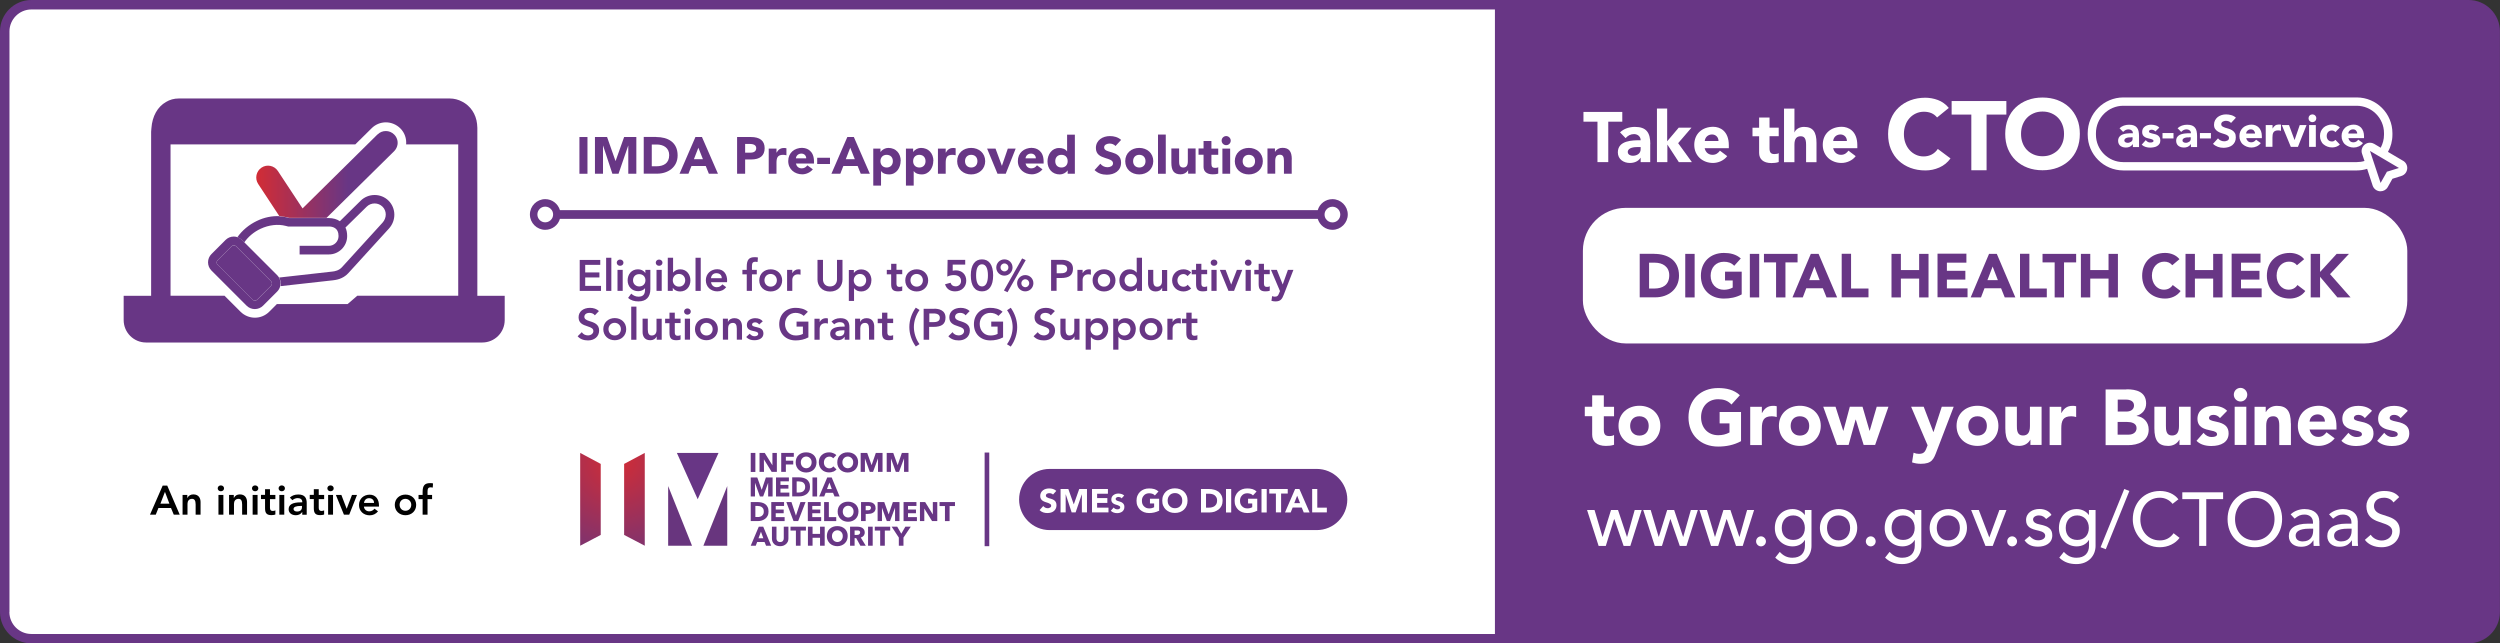 <svg xmlns="http://www.w3.org/2000/svg" xmlns:xlink="http://www.w3.org/1999/xlink" id="b" viewBox="0 0 264.01 67.95"><rect x="0" y="0" width="264.01" height="67.95" fill="#333333" stroke="none"/><defs><style>.j{fill:#683685;}.j,.k,.l,.m,.n,.o,.p,.q,.r{stroke-width:0px;}.k{fill:#000;}.l{fill:#fff;}.m{fill:url(#e);}.n{fill:url(#f);}.o{fill:url(#d);}.p{fill:url(#i);}.q{fill:url(#h);}.r{fill:url(#g);}</style><linearGradient id="d" x1="27.06" y1="18.42" x2="41.99" y2="18.42" gradientUnits="userSpaceOnUse"><stop offset="0" stop-color="#d22c35"></stop><stop offset=".65" stop-color="#683685"></stop><stop offset="1" stop-color="#683685"></stop></linearGradient><radialGradient id="e" cx="179.75" cy="-391.61" fx="179.75" fy="-391.61" r="16.27" gradientTransform="translate(-152.28 522.38) scale(1.21)" gradientUnits="userSpaceOnUse"><stop offset="0" stop-color="#d22c35"></stop><stop offset=".64" stop-color="#68357e"></stop><stop offset="1" stop-color="#68357e"></stop></radialGradient><radialGradient id="f" cx="179.75" fx="179.75" r="16.28" xlink:href="#e"></radialGradient><radialGradient id="g" cx="5207.48" cy="33818.74" fx="5207.48" fy="33818.74" r="166.78" gradientTransform="translate(-548.43 -3906.05) scale(.12)" xlink:href="#e"></radialGradient><radialGradient id="h" cx="5207.49" cy="33818.74" fx="5207.49" fy="33818.74" r="166.77" gradientTransform="translate(-548.43 -3906.05) scale(.12)" xlink:href="#e"></radialGradient><radialGradient id="i" cx="5207.49" cy="33818.74" fx="5207.49" fy="33818.74" r="166.78" gradientTransform="translate(-548.43 -3906.05) scale(.12)" gradientUnits="userSpaceOnUse"><stop offset="0" stop-color="#d22c35"></stop><stop offset=".64" stop-color="#683685"></stop><stop offset="1" stop-color="#683685"></stop></radialGradient></defs><g id="c"><rect class="l" x=".49" y=".32" width="263.01" height="67.08" rx="3.43" ry="3.43"></rect><path class="j" d="M260.7,0H3.31C1.49,0,0,1.49,0,3.31v61.32c0,1.83,1.49,3.31,3.31,3.31h257.38c1.83,0,3.31-1.49,3.31-3.31V3.31c0-1.83-1.49-3.31-3.31-3.31ZM1,64.63V3.31C1,2.04,2.04,1,3.31,1h154.56v65.95H3.31c-1.28,0-2.32-1.04-2.32-2.32Z"></path><path class="j" d="M63.39,27.44v.53h-1.59v.8h1.5v.53h-1.5v.89h1.67v.53h-2.25v-3.27h2.17Z"></path><path class="j" d="M64.56,27.22v3.5h-.55v-3.5h.55Z"></path><path class="j" d="M65.84,27.74c0,.2-.16.33-.36.33s-.35-.15-.35-.33.15-.33.35-.33.36.14.36.33ZM65.76,28.5v2.22h-.55v-2.22h.55Z"></path><path class="j" d="M68.15,28.83h0v-.33h.53v2.04c0,.8-.42,1.29-1.25,1.29-.42,0-.79-.09-1.1-.37l.33-.45c.22.2.46.32.76.32.52,0,.7-.27.7-.76v-.14h0c-.17.22-.44.32-.73.32-.65,0-1.11-.49-1.11-1.14s.42-1.17,1.09-1.17c.31,0,.6.12.77.39ZM67.5,30.25c.39,0,.66-.26.66-.65s-.27-.65-.66-.65-.65.27-.65.66c0,.37.3.64.65.64Z"></path><path class="j" d="M69.96,27.74c0,.2-.16.33-.36.33s-.35-.15-.35-.33.15-.33.35-.33.36.14.36.33ZM69.88,28.5v2.22h-.55v-2.22h.55Z"></path><path class="j" d="M71.08,27.22v1.56h.01c.19-.24.46-.34.75-.34.66,0,1.07.54,1.07,1.17,0,.66-.42,1.17-1.09,1.17-.31,0-.6-.12-.77-.39h0v.33h-.53v-3.5h.55ZM71.71,30.27c.38,0,.65-.29.65-.67,0-.39-.28-.67-.66-.67s-.65.29-.65.67.27.67.65.67Z"></path><path class="j" d="M74,27.22v3.5h-.55v-3.5h.55Z"></path><path class="j" d="M76.78,29.64v.16h-1.69c.04.32.28.53.6.53.25,0,.44-.11.6-.3l.4.3c-.24.3-.56.44-.94.44-.68,0-1.21-.47-1.21-1.17s.53-1.17,1.21-1.17,1.04.53,1.04,1.2ZM76.22,29.38c0-.35-.24-.53-.57-.53s-.53.21-.57.53h1.14Z"></path><path class="j" d="M80.04,27.2l-.04.47c-.09-.02-.16-.03-.23-.03-.25,0-.36.12-.36.44v.42h.51v.47h-.51v1.75h-.55v-1.75h-.46v-.47h.46v-.35c0-.73.25-.99.83-.99.08,0,.24,0,.35.03Z"></path><path class="j" d="M82.6,29.61c0,.69-.53,1.17-1.21,1.17s-1.21-.47-1.21-1.17.53-1.17,1.21-1.17,1.21.47,1.21,1.17ZM81.39,30.27c.39,0,.65-.3.65-.67s-.28-.67-.66-.67-.65.29-.65.67.28.67.65.67Z"></path><path class="j" d="M84.54,28.47v.54c-.11-.03-.18-.04-.27-.04-.42,0-.6.3-.6.59v1.16h-.55v-2.22h.55v.35h0c.12-.25.37-.41.66-.41.08,0,.12.01.2.03Z"></path><path class="j" d="M86.91,27.44v2.07c0,.3.17.74.74.74s.74-.43.74-.74v-2.07h.58v2.09c0,.64-.45,1.26-1.32,1.26s-1.32-.62-1.32-1.26v-2.09h.58Z"></path><path class="j" d="M92.02,29.61c0,.63-.42,1.17-1.07,1.17-.3,0-.57-.1-.75-.34h-.01v1.34h-.55v-3.27h.53v.33h0c.18-.28.47-.39.77-.39.67,0,1.09.5,1.09,1.17ZM90.82,30.27c.37,0,.65-.28.65-.67,0-.32-.22-.67-.66-.67-.37,0-.65.29-.65.67s.29.67.65.67Z"></path><path class="j" d="M94.67,27.85v.64h.61v.47h-.61v.99c0,.24.09.35.31.35.14,0,.25-.03.3-.07v.47c-.11.05-.31.07-.44.07-.52,0-.73-.2-.73-.76v-1.04h-.46v-.47h.46v-.64h.55Z"></path><path class="j" d="M98.02,29.61c0,.69-.53,1.17-1.21,1.17s-1.21-.47-1.21-1.17.53-1.17,1.21-1.17,1.21.47,1.21,1.17ZM96.81,30.27c.39,0,.65-.3.65-.67s-.28-.67-.66-.67-.65.29-.65.67.28.67.65.67Z"></path><path class="j" d="M101.93,27.44v.5h-1.32v.65c.07-.02.19-.04.34-.04.64,0,1.09.43,1.09,1.09s-.49,1.13-1.18,1.13c-.53,0-.91-.26-1.06-.75l.58-.16c.08.24.25.38.54.38.33,0,.57-.24.57-.56,0-.42-.3-.63-.77-.63-.24,0-.49.06-.68.16l.03-1.77h1.86Z"></path><path class="j" d="M104.88,29.08c0,1.11-.43,1.69-1.18,1.69s-1.18-.58-1.18-1.69.44-1.69,1.18-1.69,1.18.57,1.18,1.69ZM103.7,30.25c.42,0,.63-.44.63-1.17s-.21-1.17-.63-1.17-.62.43-.62,1.17.2,1.17.63,1.17Z"></path><path class="j" d="M106.93,28.25c0,.45-.37.86-.86.86-.47,0-.86-.37-.86-.86,0-.46.37-.86.86-.86s.86.38.86.86ZM106.07,28.66c.23,0,.42-.18.42-.42s-.19-.42-.42-.42-.41.18-.41.42.19.42.42.42ZM107.94,27.29l.38.18-1.92,3.39-.38-.18,1.92-3.39ZM109.13,29.91c0,.47-.38.86-.86.86s-.86-.38-.86-.86c0-.45.37-.86.86-.86s.86.38.86.86ZM108.27,30.33c.24,0,.42-.19.42-.42s-.18-.42-.42-.42c-.22,0-.41.18-.41.42s.19.42.42.42Z"></path><path class="j" d="M112.13,27.44c.42,0,1.18.12,1.18.94,0,.68-.4.98-1.28.98h-.45v1.35h-.58v-3.27h1.12ZM111.96,28.86c.34,0,.74-.04.74-.46,0-.31-.23-.46-.68-.46h-.43v.92h.38Z"></path><path class="j" d="M115.2,28.47v.54c-.11-.03-.18-.04-.27-.04-.42,0-.6.3-.6.59v1.16h-.55v-2.22h.55v.35h0c.12-.25.37-.41.66-.41.08,0,.12.01.2.03Z"></path><path class="j" d="M117.8,29.61c0,.69-.53,1.17-1.21,1.17s-1.21-.47-1.21-1.17.53-1.17,1.21-1.17,1.21.47,1.21,1.17ZM116.59,30.27c.39,0,.65-.3.65-.67s-.28-.67-.66-.67-.65.29-.65.67.28.67.65.67Z"></path><path class="j" d="M120.6,27.22v3.5h-.53v-.33h0c-.17.27-.46.39-.77.39-.68,0-1.09-.5-1.09-1.17,0-.63.42-1.17,1.07-1.17.3,0,.56.1.75.34h.01v-1.56h.55ZM119.41,30.27c.44,0,.65-.36.65-.67,0-.4-.3-.67-.65-.67-.39,0-.65.3-.65.67s.26.67.65.67Z"></path><path class="j" d="M121.79,28.5v1.15c0,.44.14.63.41.63.33,0,.51-.22.51-.56v-1.21h.55v2.22h-.53v-.36h0c-.13.28-.37.41-.68.41-.65,0-.81-.49-.81-.86v-1.42h.55Z"></path><path class="j" d="M125.79,28.78l-.38.38c-.11-.12-.25-.22-.42-.22-.4,0-.65.31-.65.67,0,.38.28.67.65.67.17,0,.33-.07.43-.21l.37.4c-.19.18-.51.31-.8.31-.68,0-1.21-.48-1.21-1.17,0-.65.49-1.17,1.21-1.17.3,0,.6.11.8.34Z"></path><path class="j" d="M126.87,27.85v.64h.61v.47h-.61v.99c0,.24.09.35.31.35.14,0,.25-.03.3-.07v.47c-.11.05-.31.07-.44.07-.52,0-.73-.2-.73-.76v-1.04h-.46v-.47h.46v-.64h.55Z"></path><path class="j" d="M128.56,27.74c0,.2-.16.33-.36.33s-.35-.15-.35-.33.15-.33.35-.33.36.14.36.33ZM128.48,28.5v2.22h-.55v-2.22h.55Z"></path><path class="j" d="M129.43,28.5l.59,1.55h0l.6-1.55h.57l-.87,2.22h-.59l-.91-2.22h.61Z"></path><path class="j" d="M132.17,27.74c0,.2-.16.33-.36.33s-.35-.15-.35-.33.15-.33.35-.33.36.14.36.33ZM132.09,28.5v2.22h-.55v-2.22h.55Z"></path><path class="j" d="M133.48,27.85v.64h.61v.47h-.61v.99c0,.24.09.35.31.35.14,0,.25-.03.3-.07v.47c-.11.05-.31.07-.44.07-.52,0-.73-.2-.73-.76v-1.04h-.46v-.47h.46v-.64h.55Z"></path><path class="j" d="M134.84,28.5l.62,1.54h0l.55-1.54h.58l-1.01,2.6c-.18.46-.33.73-.88.73-.14,0-.29-.02-.43-.06l.07-.5c.09.03.19.06.28.06.29,0,.35-.11.45-.35l.1-.24-.95-2.24h.61Z"></path><path class="j" d="M63.25,32.85l-.43.45c-.13-.18-.35-.26-.57-.26-.33,0-.54.17-.54.42,0,.22.19.34.51.44.52.16,1.05.33,1.05,1s-.53,1.05-1.17,1.05c-.46,0-.84-.14-1.1-.44l.44-.43c.14.22.38.34.65.34.31,0,.57-.19.57-.45,0-.25-.17-.37-.59-.5-.59-.18-.97-.38-.97-.97s.49-.99,1.21-.99c.37,0,.71.12.94.34Z"></path><path class="j" d="M66.13,34.76c0,.69-.53,1.17-1.21,1.17s-1.21-.47-1.21-1.17.53-1.17,1.21-1.17,1.21.47,1.21,1.17ZM64.92,35.43c.39,0,.65-.3.65-.67s-.28-.67-.66-.67-.65.29-.65.67.28.67.65.67Z"></path><path class="j" d="M67.21,32.38v3.5h-.55v-3.5h.55Z"></path><path class="j" d="M68.41,33.65v1.15c0,.44.14.63.41.63.33,0,.51-.22.51-.56v-1.21h.55v2.22h-.53v-.36h0c-.13.28-.37.41-.68.41-.65,0-.81-.49-.81-.86v-1.42h.55Z"></path><path class="j" d="M71.26,33.01v.64h.61v.47h-.61v.99c0,.24.09.35.31.35.14,0,.25-.03.3-.07v.47c-.11.05-.31.07-.44.07-.52,0-.73-.2-.73-.76v-1.04h-.46v-.47h.46v-.64h.55Z"></path><path class="j" d="M72.95,32.9c0,.2-.16.33-.36.33s-.35-.15-.35-.33.15-.33.35-.33.36.14.36.33ZM72.87,33.65v2.22h-.55v-2.22h.55Z"></path><path class="j" d="M75.81,34.76c0,.69-.53,1.17-1.21,1.17s-1.21-.47-1.21-1.17.53-1.17,1.21-1.17,1.21.47,1.21,1.17ZM74.61,35.43c.39,0,.65-.3.65-.67s-.28-.67-.66-.67-.65.29-.65.67.28.67.65.67Z"></path><path class="j" d="M78.36,34.45v1.42h-.55v-1.15c0-.44-.14-.62-.41-.62-.36,0-.51.26-.51.55v1.22h-.55v-2.22h.53v.36h0c.13-.29.39-.41.68-.41.66,0,.81.51.81.86Z"></path><path class="j" d="M80.54,33.94l-.37.33c-.11-.15-.25-.23-.43-.23s-.32.09-.32.24c0,.18.25.21.53.28.34.08.67.2.67.66s-.41.71-.96.71c-.34,0-.63-.09-.86-.34l.37-.35c.19.21.34.27.53.27.2,0,.37-.1.37-.25,0-.21-.27-.25-.55-.31-.3-.07-.65-.18-.65-.63,0-.54.51-.72.89-.72.35,0,.63.12.8.34Z"></path><path class="j" d="M85.31,32.93l-.43.43c-.22-.21-.55-.32-.86-.32-.67,0-1.12.52-1.12,1.17s.43,1.22,1.13,1.22c.25,0,.53-.04.76-.17v-.77h-.67v-.53h1.25v1.67c-.43.23-.89.32-1.35.32-1.02,0-1.73-.69-1.73-1.71s.7-1.73,1.73-1.73c.45,0,.94.1,1.29.41Z"></path><path class="j" d="M87.43,33.63v.54c-.11-.03-.18-.04-.27-.04-.42,0-.6.3-.6.59v1.16h-.55v-2.22h.55v.35h0c.12-.25.37-.41.66-.41.08,0,.12.01.2.03Z"></path><path class="j" d="M89.7,34.55v1.33h-.5v-.31h-.01c-.16.25-.42.36-.71.36-.46,0-.81-.26-.81-.67,0-.51.41-.77,1.36-.77h.17v-.06c0-.26-.2-.41-.51-.41-.23,0-.44.09-.59.23l-.29-.29c.2-.2.51-.36.94-.36.76,0,.95.43.95.95ZM88.61,35.51c.38,0,.56-.21.56-.49v-.14h-.16c-.49,0-.79.11-.79.34,0,.19.19.29.39.29Z"></path><path class="j" d="M92.32,34.45v1.42h-.55v-1.15c0-.44-.14-.62-.41-.62-.36,0-.51.26-.51.55v1.22h-.55v-2.22h.53v.36h0c.13-.29.39-.41.68-.41.66,0,.81.51.81.86Z"></path><path class="j" d="M93.71,33.01v.64h.61v.47h-.61v.99c0,.24.09.35.31.35.14,0,.25-.03.3-.07v.47c-.11.05-.31.07-.44.07-.52,0-.73-.2-.73-.76v-1.04h-.46v-.47h.46v-.64h.55Z"></path><path class="j" d="M97.1,32.75c-.38.54-.59,1.17-.59,1.79s.21,1.28.59,1.8l-.39.25c-.45-.62-.68-1.34-.68-2.05s.23-1.43.68-2.05l.39.24v.02Z"></path><path class="j" d="M98.67,32.6c.42,0,1.18.12,1.18.94,0,.68-.4.98-1.28.98h-.45v1.36h-.58v-3.27h1.12ZM98.51,34.02c.34,0,.74-.04.74-.46,0-.31-.23-.46-.68-.46h-.43v.92h.38Z"></path><path class="j" d="M102.4,32.85l-.43.45c-.13-.18-.35-.26-.57-.26-.33,0-.54.17-.54.42,0,.22.19.34.51.44.52.16,1.05.33,1.05,1s-.53,1.05-1.17,1.05c-.46,0-.84-.14-1.1-.44l.44-.43c.14.22.38.34.65.34.31,0,.57-.19.57-.45,0-.25-.17-.37-.59-.5-.59-.18-.97-.38-.97-.97s.49-.99,1.21-.99c.37,0,.71.12.94.34Z"></path><path class="j" d="M105.87,32.93l-.43.43c-.22-.21-.55-.32-.86-.32-.67,0-1.12.52-1.12,1.17s.43,1.22,1.13,1.22c.25,0,.53-.04.76-.17v-.77h-.67v-.53h1.25v1.67c-.43.23-.89.32-1.35.32-1.02,0-1.73-.69-1.73-1.71s.7-1.73,1.73-1.73c.45,0,.94.1,1.29.41Z"></path><path class="j" d="M106.35,36.34c.41-.57.59-1.22.59-1.79,0-.61-.2-1.24-.59-1.79l.39-.26c.44.62.68,1.34.68,2.05s-.23,1.43-.68,2.05l-.39-.24v-.02Z"></path><path class="j" d="M111.4,32.85l-.43.45c-.13-.18-.35-.26-.57-.26-.33,0-.54.17-.54.42,0,.22.19.34.51.44.52.16,1.05.33,1.05,1s-.53,1.05-1.17,1.05c-.46,0-.84-.14-1.1-.44l.44-.43c.14.22.38.34.65.34.31,0,.57-.19.57-.45,0-.25-.17-.37-.59-.5-.59-.18-.97-.38-.97-.97s.49-.99,1.21-.99c.37,0,.71.12.94.34Z"></path><path class="j" d="M112.53,33.65v1.15c0,.44.14.63.41.63.33,0,.51-.22.51-.56v-1.21h.55v2.22h-.53v-.36h0c-.13.28-.37.41-.68.41-.65,0-.81-.49-.81-.86v-1.42h.55Z"></path><path class="j" d="M117.03,34.76c0,.63-.42,1.17-1.07,1.17-.3,0-.57-.1-.75-.34h-.01v1.34h-.55v-3.27h.53v.33h0c.18-.28.47-.39.77-.39.67,0,1.09.5,1.09,1.17ZM115.82,35.43c.37,0,.65-.28.65-.67,0-.32-.22-.67-.66-.67-.37,0-.65.29-.65.67,0,.4.29.67.65.67Z"></path><path class="j" d="M119.94,34.76c0,.63-.42,1.17-1.07,1.17-.3,0-.57-.1-.75-.34h-.01v1.34h-.55v-3.27h.53v.33h0c.18-.28.47-.39.77-.39.67,0,1.09.5,1.09,1.17ZM118.73,35.43c.37,0,.65-.28.65-.67,0-.32-.22-.67-.66-.67-.37,0-.65.29-.65.67,0,.4.29.67.65.67Z"></path><path class="j" d="M122.76,34.76c0,.69-.53,1.17-1.21,1.17s-1.21-.47-1.21-1.17.53-1.17,1.21-1.17,1.21.47,1.21,1.17ZM121.56,35.43c.39,0,.65-.3.65-.67s-.28-.67-.66-.67-.65.29-.65.67.28.67.65.67Z"></path><path class="j" d="M124.7,33.63v.54c-.11-.03-.18-.04-.27-.04-.42,0-.6.3-.6.59v1.16h-.55v-2.22h.55v.35h0c.12-.25.37-.41.66-.41.08,0,.12.01.2.03Z"></path><path class="j" d="M125.84,33.01v.64h.61v.47h-.61v.99c0,.24.09.35.31.35.14,0,.25-.03.3-.07v.47c-.11.05-.31.07-.44.07-.52,0-.73-.2-.73-.76v-1.04h-.46v-.47h.46v-.64h.55Z"></path><path class="j" d="M62.04,14.47v3.88h-.85v-3.88h.85Z"></path><path class="j" d="M64.11,14.47l.89,2.53h.01l.9-2.53h1.29v3.88h-.85v-2.97h-.01l-1.02,2.97h-.65l-.98-2.97h-.01v2.97h-.85v-3.88h1.29Z"></path><path class="j" d="M69.3,14.47c1.23,0,2.26.55,2.26,1.94,0,1.23-1,1.93-2.16,1.93h-1.42v-3.88h1.31ZM69.31,17.56c.76,0,1.36-.31,1.36-1.18,0-.77-.61-1.12-1.31-1.12h-.53v2.3h.47Z"></path><path class="j" d="M74.13,14.47l1.69,3.88h-.96l-.33-.82h-1.51l-.32.82h-.94l1.68-3.88h.71ZM73.28,16.81h.95l-.48-1.21-.47,1.21Z"></path><path class="j" d="M79.3,14.47c.93,0,1.45.38,1.45,1.18s-.51,1.19-1.41,1.19h-.65v1.51h-.85v-3.88h1.47ZM79.27,16.12c.34,0,.59-.15.59-.47,0-.3-.23-.45-.71-.45h-.46v.92h.59Z"></path><path class="j" d="M83.05,15.65v.75c-.12-.03-.22-.05-.35-.05-.59,0-.7.31-.7.86v1.14h-.82v-2.66h.82v.43h.01c.18-.32.41-.49.77-.49.09,0,.19,0,.27.03Z"></path><path class="j" d="M84.73,15.62c.51,0,1.23.32,1.23,1.42v.23h-1.91c.07.3.28.51.62.51.28,0,.45-.14.59-.32l.58.42c-.26.33-.71.53-1.12.53-.79,0-1.48-.53-1.48-1.4s.65-1.4,1.5-1.4ZM85.14,16.72c0-.3-.22-.5-.51-.5-.31,0-.55.2-.58.5h1.08Z"></path><path class="j" d="M87.65,16.66v.66h-1.35v-.66h1.35Z"></path><path class="j" d="M90.17,14.47l1.69,3.88h-.96l-.33-.82h-1.51l-.32.82h-.94l1.68-3.88h.71ZM89.32,16.81h.95l-.48-1.21-.47,1.21Z"></path><path class="j" d="M95.11,17c0,.68-.42,1.42-1.22,1.42-.29,0-.64-.07-.84-.35h-.01v1.53h-.82v-3.91h.76v.35h.01c.18-.25.5-.42.82-.42.8,0,1.31.58,1.31,1.37ZM93.63,17.69c.4,0,.66-.26.66-.67s-.26-.67-.66-.67-.65.28-.65.67.25.67.66.67Z"></path><path class="j" d="M98.56,17c0,.68-.42,1.42-1.22,1.42-.29,0-.64-.07-.84-.35h-.01v1.53h-.82v-3.91h.76v.35h.01c.18-.25.5-.42.82-.42.8,0,1.31.58,1.31,1.37ZM97.08,17.69c.4,0,.66-.26.66-.67s-.26-.67-.66-.67-.65.28-.65.67.25.67.66.67Z"></path><path class="j" d="M100.92,15.65v.75c-.12-.03-.22-.05-.35-.05-.59,0-.7.31-.7.86v1.14h-.82v-2.66h.82v.43h.01c.18-.32.41-.49.77-.49.09,0,.19,0,.27.03Z"></path><path class="j" d="M104.04,17.02c0,.84-.66,1.4-1.48,1.4s-1.48-.54-1.48-1.4.66-1.4,1.48-1.4,1.48.55,1.48,1.4ZM102.56,17.69c.4,0,.66-.26.66-.67s-.26-.67-.66-.67-.65.28-.65.67.25.67.66.67Z"></path><path class="j" d="M105.13,15.69l.67,1.81h.01l.62-1.81h.83l-1.05,2.66h-.87l-1.1-2.66h.89Z"></path><path class="j" d="M108.98,15.62c.51,0,1.23.32,1.23,1.42v.23h-1.91c.07.3.28.51.62.51.28,0,.45-.14.59-.32l.58.42c-.26.33-.71.53-1.12.53-.79,0-1.48-.53-1.48-1.4s.65-1.4,1.5-1.4ZM109.39,16.72c0-.3-.22-.5-.51-.5-.31,0-.55.2-.58.5h1.08Z"></path><path class="j" d="M113.51,14.21v4.14h-.76v-.35h-.01c-.18.26-.51.42-.82.42-.8,0-1.3-.58-1.3-1.37,0-.71.44-1.42,1.22-1.42.32,0,.65.08.84.35h.01v-1.76h.82ZM112.09,17.69c.4,0,.66-.26.66-.67,0-.43-.27-.67-.66-.67s-.65.26-.65.67.25.67.66.67Z"></path><path class="j" d="M118.39,14.78l-.59.64c-.14-.18-.41-.26-.62-.26-.24,0-.58.11-.58.4,0,.34.41.41.84.54.47.14.95.37.95,1.07,0,.88-.71,1.28-1.5,1.28-.5,0-.94-.14-1.3-.49l.61-.67c.18.23.45.37.75.37.24,0,.59-.1.59-.41,0-.34-.41-.43-.84-.57-.48-.15-.97-.37-.97-1.05,0-.83.72-1.26,1.48-1.26.43,0,.85.11,1.19.41Z"></path><path class="j" d="M121.79,17.02c0,.84-.66,1.4-1.48,1.4s-1.48-.54-1.48-1.4.66-1.4,1.48-1.4,1.48.55,1.48,1.4ZM120.31,17.69c.4,0,.66-.26.66-.67s-.26-.67-.66-.67-.65.28-.65.67.25.67.66.67Z"></path><path class="j" d="M123.11,14.21v4.14h-.82v-4.14h.82Z"></path><path class="j" d="M124.52,15.69v1.32c0,.27,0,.68.43.68.34,0,.49-.21.49-.66v-1.35h.82v2.66h-.79v-.36h-.01c-.15.27-.44.43-.78.43-.7,0-.98-.38-.98-1.23v-1.5h.82Z"></path><path class="j" d="M127.93,14.9v.79h.72v.66h-.72v.94c0,.33.12.44.39.44.16,0,.29-.03.33-.08v.68c-.19.07-.39.08-.58.08-.64,0-.97-.31-.97-.78v-1.29h-.53v-.66h.53v-.79h.82Z"></path><path class="j" d="M129.97,14.85c0,.26-.21.48-.48.48s-.48-.22-.48-.48c0-.27.22-.48.48-.48s.48.22.48.48ZM129.91,15.69v2.66h-.82v-2.66h.82Z"></path><path class="j" d="M133.36,17.02c0,.84-.66,1.4-1.48,1.4s-1.48-.54-1.48-1.4.66-1.4,1.48-1.4,1.48.55,1.48,1.4ZM131.88,17.69c.4,0,.66-.26.66-.67s-.26-.67-.66-.67-.65.28-.65.67.25.67.66.67Z"></path><path class="j" d="M136.41,16.84v1.51h-.82v-1.37c0-.47-.14-.64-.43-.64-.33,0-.49.2-.49.65v1.35h-.82v-2.66h.79v.36h.01c.15-.27.44-.43.78-.43.67,0,.99.35.99,1.22Z"></path><path class="j" d="M140.71,21.03c-.73,0-1.36.49-1.55,1.16H59.13c-.2-.67-.82-1.16-1.55-1.16-.89,0-1.62.73-1.62,1.62s.73,1.62,1.62,1.62c.73,0,1.36-.49,1.55-1.16h80.03c.2.67.82,1.16,1.55,1.16.89,0,1.62-.73,1.62-1.62s-.73-1.62-1.62-1.62ZM140.71,23.49c-.29,0-.54-.15-.69-.37-.09-.13-.14-.29-.14-.46s.05-.33.14-.46c.15-.22.4-.37.69-.37.46,0,.83.37.83.83s-.37.83-.83.83ZM58.41,22.65c0,.17-.05.33-.14.46-.15.22-.4.37-.69.37-.46,0-.83-.37-.83-.83s.37-.83.83-.83c.29,0,.54.15.69.37.09.13.14.29.14.46Z"></path><path class="j" d="M50.41,31.23V13.5c0-.14-.01-.28-.03-.42-.11-1.03-.7-1.91-1.58-2.35-.39-.21-.84-.33-1.31-.33h-28.61c-.5,0-.96.13-1.35.37-.88.5-1.45,1.49-1.54,2.77-.01.12-.02.24-.03.37,0,.03,0,.06,0,.08,0,.02,0,.04,0,.07v17.18h-2.9v2.56c0,1.31,1.06,2.37,2.37,2.37h35.5c1.31,0,2.37-1.06,2.37-2.37v-2.56h-2.9ZM48.38,31.23h-10.65l-1.02.88h-7.47l-.82.82c-.4.4-.94.62-1.5.62s-1.1-.22-1.51-.62l-1.7-1.7h-5.7v-15.98h19.51l1.73-1.71c.4-.4.94-.62,1.5-.62s1.12.23,1.53.64c.46.46.66,1.08.61,1.69h5.5v15.98Z"></path><path class="l" d="M39.87,14.19l-7.92,7.82-2.61-3.96c-.38-.57-1.15-.73-1.72-.35-.57.38-.73,1.15-.36,1.72l2.25,3.42c.36.02.7.07,1.04.17h3.93l7.14-7.04c.2-.2.32-.45.36-.7.06-.37-.06-.77-.35-1.06-.48-.49-1.27-.5-1.76-.01Z"></path><path class="o" d="M39.87,14.19l-7.92,7.82-2.61-3.96c-.38-.57-1.15-.73-1.72-.35-.57.38-.73,1.15-.36,1.72l2.25,3.42c.36.02.7.07,1.04.17h3.93l7.14-7.04c.2-.2.32-.45.36-.7.06-.37-.06-.77-.35-1.06-.48-.49-1.27-.5-1.76-.01Z"></path><path class="l" d="M29.45,29.29s.1-.01.15-.02l5.46-.61c.32-.03.72-.12,1.02-.45l4.3-4.72c.45-.49.45-1.23,0-1.68-.46-.46-1.21-.46-1.68,0l-2.24,2.2c.12.26.18.55.18.88,0,0,0,.01,0,.03,0,1.06-.87,1.93-1.93,1.93h-3.09v-.91h3.09c.56,0,1.02-.46,1.02-1.02h0s0-.01,0-.03c0-.87-.64-.99-1.02-.99h-4.31l-.07-.02c-.05-.02-.1-.03-.16-.04-.83-.22-1.79-.11-2.67.3-.71.33-1.31.84-1.73,1.44l3.48,3.48c.07.07.13.14.18.23Z"></path><path class="j" d="M29.51,22.83c-.79-.04-1.62.13-2.38.5-.84.4-1.56,1-2.07,1.73.15.04.28.12.4.22.03.03.07.06.1.09l.23.23c.42-.6,1.02-1.11,1.73-1.44.88-.41,1.84-.52,2.67-.3.05.01.1.03.16.04l.07.02h4.31c.38,0,1.02.13,1.02.99,0,.01,0,.03,0,.03h0c0,.56-.46,1.02-1.02,1.02h-3.09v.91h3.09c1.06,0,1.93-.87,1.93-1.93,0-.01,0-.03,0-.03,0-.33-.06-.63-.18-.88l2.24-2.2c.46-.46,1.22-.46,1.68,0,.45.45.45,1.18,0,1.68l-4.3,4.72c-.31.33-.71.42-1.02.45,0,0-5.56.62-5.61.63.08.13.14.28.16.44.01.07.02.14.02.21,0,.09,0,.17-.03.25.03,0,.05,0,.08,0l5.47-.61c.25-.03,1.02-.11,1.6-.74l4.3-4.72c.78-.85.76-2.14-.03-2.94-.81-.81-2.14-.81-2.96,0l-2.19,2.16c-.31-.21-.71-.33-1.16-.33h-4.17c-.33-.1-.68-.16-1.04-.17Z"></path><path class="j" d="M27.14,31.66l1.49-1.49c.06-.06.09-.14.09-.23s-.03-.17-.09-.23l-3.71-3.71c-.06-.06-.14-.09-.23-.09s-.17.03-.23.09l-1.49,1.49c-.06.06-.09.14-.09.23s.03.17.09.23l3.71,3.71c.12.12.33.12.45,0Z"></path><path class="j" d="M29.61,29.73c-.03-.16-.08-.31-.16-.44-.05-.08-.11-.16-.18-.23l-3.71-3.71s-.06-.06-.1-.09c-.12-.1-.26-.17-.4-.22-.12-.04-.24-.06-.37-.06-.33,0-.64.13-.87.36l-1.49,1.49c-.23.23-.36.54-.36.87s.13.64.36.87l3.71,3.71c.23.23.54.36.87.36s.64-.13.87-.36l1.49-1.49c.17-.17.29-.39.33-.62.02-.08.03-.17.03-.25,0-.07,0-.14-.02-.21ZM22.97,27.95c-.06-.06-.09-.14-.09-.23s.03-.17.09-.23l1.49-1.49c.06-.06.14-.09.23-.09s.17.03.23.09l3.71,3.71c.06.06.09.14.09.23s-.03.17-.09.23l-1.49,1.49c-.12.12-.33.12-.45,0l-3.71-3.71Z"></path><rect class="l" x="167.16" y="21.95" width="87.06" height="14.32" rx="4.53" ry="4.53"></rect><path class="l" d="M171.32,11.82v1.03h-1.48v4.27h-1.14v-4.27h-1.48v-1.03h4.1Z"></path><path class="l" d="M174.27,15.22v1.9h-1.01v-.46h-.01c-.24.39-.69.55-1.13.55-.66,0-1.27-.39-1.27-1.12,0-1.27,1.54-1.28,2.41-1.28,0-.41-.34-.65-.7-.65s-.66.16-.89.43l-.59-.61c.41-.4,1.01-.58,1.57-.58,1.23,0,1.63.62,1.63,1.83ZM172.43,16.45c.42,0,.83-.22.83-.69v-.23h-.33c-.33,0-1.03.05-1.03.52,0,.28.29.4.53.4Z"></path><path class="l" d="M176.06,11.46v3.46l1.22-1.44h1.35l-1.41,1.64,1.45,2h-1.38l-1.2-1.84h-.01v1.84h-1.1v-5.66h1.1Z"></path><path class="l" d="M180.93,13.39c.69,0,1.64.43,1.64,1.95v.31h-2.55c.09.41.38.7.83.7.37,0,.6-.19.78-.44l.77.58c-.34.46-.95.72-1.5.72-1.06,0-1.98-.72-1.98-1.91s.86-1.91,2.01-1.91ZM181.48,14.89c0-.41-.3-.69-.68-.69-.41,0-.73.27-.77.69h1.45Z"></path><path class="l" d="M186.87,12.4v1.08h.97v.9h-.97v1.28c0,.45.15.61.52.61.21,0,.39-.04.45-.1v.94c-.26.09-.52.11-.77.11-.86,0-1.3-.42-1.3-1.07v-1.76h-.7v-.9h.7v-1.08h1.1Z"></path><path class="l" d="M189.5,11.46v2.52h.01c.13-.35.54-.58,1-.58.95,0,1.32.54,1.32,1.69v2.04h-1.1v-1.85c0-.68-.2-.89-.57-.89-.44,0-.66.27-.66.89v1.85h-1.1v-5.66h1.1Z"></path><path class="l" d="M194.5,13.39c.69,0,1.64.43,1.64,1.95v.31h-2.55c.09.41.38.7.83.7.37,0,.6-.19.78-.44l.77.58c-.34.46-.95.72-1.5.72-1.06,0-1.98-.72-1.98-1.91s.86-1.91,2.01-1.91ZM195.04,14.89c0-.41-.3-.69-.68-.69-.41,0-.73.27-.77.69h1.45Z"></path><path class="j" d="M174.69,26.81c1.42,0,2.62.66,2.62,2.3,0,1.46-1.16,2.29-2.5,2.29h-1.65v-4.6h1.53ZM174.7,30.47c.88,0,1.58-.37,1.58-1.4,0-.92-.71-1.33-1.52-1.33h-.61v2.73h.55Z"></path><path class="j" d="M178.96,26.81v4.6h-.99v-4.6h.99Z"></path><path class="j" d="M183.84,27.29l-.7.78c-.3-.32-.66-.43-1.09-.43-.84,0-1.4.62-1.4,1.48s.56,1.48,1.4,1.48c.32,0,.64-.07.93-.23v-.75h-.81v-.93h1.76v2.4c-.58.32-1.23.44-1.88.44-1.42,0-2.43-.93-2.43-2.41s1.02-2.41,2.43-2.41c.66,0,1.3.14,1.79.59Z"></path><path class="j" d="M185.78,26.81v4.6h-.99v-4.6h.99Z"></path><path class="j" d="M189.83,26.81v.9h-1.28v3.7h-.99v-3.7h-1.28v-.9h3.56Z"></path><path class="j" d="M192.05,26.81l1.96,4.6h-1.12l-.39-.97h-1.75l-.37.97h-1.09l1.94-4.6h.82ZM191.06,29.58h1.1l-.55-1.43-.55,1.43Z"></path><path class="j" d="M195.48,26.81v3.66h1.84v.93h-2.83v-4.6h.99Z"></path><path class="j" d="M200.74,26.81v1.71h1.93v-1.71h.99v4.6h-.99v-1.99h-1.93v1.99h-.99v-4.6h.99Z"></path><path class="j" d="M207.66,26.81v.93h-2.06v.86h1.95v.93h-1.95v.93h2.18v.93h-3.17v-4.6h3.06Z"></path><path class="j" d="M210.87,26.81l1.96,4.6h-1.12l-.39-.97h-1.75l-.37.97h-1.09l1.94-4.6h.82ZM209.88,29.58h1.1l-.55-1.43-.55,1.43Z"></path><path class="j" d="M214.31,26.81v3.66h1.84v.93h-2.83v-4.6h.99Z"></path><path class="j" d="M219.25,26.81v.9h-1.28v3.7h-.99v-3.7h-1.28v-.9h3.56Z"></path><path class="j" d="M220.74,26.81v1.71h1.93v-1.71h.99v4.6h-.99v-1.99h-1.93v1.99h-.99v-4.6h.99Z"></path><path class="j" d="M230.16,27.37l-.76.64c-.22-.27-.51-.38-.85-.38-.71,0-1.3.58-1.3,1.48,0,.77.48,1.48,1.27,1.48.39,0,.71-.16.93-.49l.83.63c-.36.53-1.01.8-1.63.8-1.41,0-2.43-.95-2.43-2.41s1.01-2.41,2.43-2.41c.59,0,1.18.23,1.52.68Z"></path><path class="j" d="M231.79,26.81v1.71h1.93v-1.71h.99v4.6h-.99v-1.99h-1.93v1.99h-.99v-4.6h.99Z"></path><path class="j" d="M238.72,26.81v.93h-2.06v.86h1.95v.93h-1.95v.93h2.18v.93h-3.17v-4.6h3.06Z"></path><path class="j" d="M243.33,27.37l-.76.64c-.22-.27-.51-.38-.85-.38-.71,0-1.3.58-1.3,1.48,0,.77.48,1.48,1.27,1.48.39,0,.71-.16.93-.49l.83.63c-.36.53-1.01.8-1.63.8-1.41,0-2.43-.95-2.43-2.41s1.01-2.41,2.43-2.41c.59,0,1.18.23,1.52.68Z"></path><path class="j" d="M245.01,26.81v1.91l1.75-1.91h1.3l-2,2.14,2.17,2.46h-1.39l-1.83-2.18v2.18h-.99v-4.6h.99Z"></path><path class="l" d="M169.37,41.76v1.2h1.08v1h-1.08v1.42c0,.5.17.67.58.67.24,0,.43-.05.5-.12v1.04c-.29.1-.58.12-.86.12-.96,0-1.45-.47-1.45-1.19v-1.95h-.78v-1h.78v-1.2h1.23Z"></path><path class="l" d="M175.34,44.97c0,1.28-.99,2.12-2.21,2.12s-2.21-.82-2.21-2.12.98-2.12,2.21-2.12,2.21.83,2.21,2.12ZM173.13,46c.6,0,.98-.4.98-1.02s-.38-1.02-.99-1.02-.97.42-.97,1.02.38,1.02.98,1.02Z"></path><path class="l" d="M183.75,41.72l-.9,1c-.38-.42-.85-.56-1.4-.56-1.09,0-1.81.79-1.81,1.9s.72,1.9,1.81,1.9c.42,0,.83-.09,1.19-.29v-.96h-1.04v-1.2h2.26v3.08c-.75.41-1.58.57-2.42.57-1.82,0-3.13-1.2-3.13-3.09s1.31-3.09,3.13-3.09c.85,0,1.67.17,2.3.76Z"></path><path class="l" d="M187.63,42.9v1.14c-.18-.05-.33-.08-.52-.08-.87,0-1.05.47-1.05,1.3v1.74h-1.23v-4.04h1.23v.65h.02c.26-.49.61-.75,1.15-.75.13,0,.29,0,.4.04Z"></path><path class="l" d="M192.28,44.97c0,1.28-.99,2.12-2.21,2.12s-2.21-.82-2.21-2.12.98-2.12,2.21-2.12,2.21.83,2.21,2.12ZM190.08,46c.6,0,.98-.4.98-1.02s-.38-1.02-.99-1.02-.97.42-.97,1.02.38,1.02.98,1.02Z"></path><path class="l" d="M193.84,42.95l.81,2.54h.02l.68-2.54h1.34l.74,2.54h.02l.74-2.54h1.24l-1.41,4.04h-1.21l-.83-2.68h-.02l-.74,2.68h-1.23l-1.45-4.04h1.31Z"></path><path class="l" d="M203.15,42.95l1.02,2.67h.02l.87-2.67h1.26l-1.78,4.65c-.34.9-.51,1.38-1.7,1.38-.31,0-.62-.05-.92-.15l.16-1.02c.19.08.37.12.57.12.65,0,.7-.38.91-.91l-1.74-4.07h1.32Z"></path><path class="l" d="M211.04,44.97c0,1.28-.99,2.12-2.21,2.12s-2.21-.82-2.21-2.12.98-2.12,2.21-2.12,2.21.83,2.21,2.12ZM208.84,46c.6,0,.98-.4.98-1.02s-.38-1.02-.99-1.02-.97.42-.97,1.02.38,1.02.98,1.02Z"></path><path class="l" d="M212.99,42.95v2c0,.41,0,1.04.64,1.04.51,0,.74-.32.74-1v-2.04h1.23v4.04h-1.18v-.55h-.02c-.22.41-.65.65-1.17.65-1.04,0-1.46-.57-1.46-1.86v-2.28h1.23Z"></path><path class="l" d="M219.25,42.9v1.14c-.18-.05-.33-.08-.52-.08-.87,0-1.05.47-1.05,1.3v1.74h-1.23v-4.04h1.23v.65h.02c.26-.49.61-.75,1.15-.75.13,0,.29,0,.4.04Z"></path><path class="l" d="M224.57,41.11c1.02,0,2.07.26,2.07,1.5,0,.66-.4,1.11-1,1.3v.02c.68.08,1.27.6,1.27,1.44,0,1.23-1.14,1.64-2.17,1.64h-2.38v-5.88h2.21ZM224.58,43.46c.39,0,.78-.19.78-.64,0-.47-.44-.62-.83-.62h-.89v1.26h.95ZM224.8,45.9c.42,0,.83-.22.83-.69,0-.54-.58-.65-1-.65h-1v1.34h1.17Z"></path><path class="l" d="M228.73,42.95v2c0,.41,0,1.04.64,1.04.51,0,.74-.32.74-1v-2.04h1.23v4.04h-1.18v-.55h-.02c-.22.41-.65.65-1.17.65-1.04,0-1.46-.57-1.46-1.86v-2.28h1.23Z"></path><path class="l" d="M235.19,43.39l-.75.76c-.19-.23-.43-.34-.7-.34s-.46.13-.46.33.2.28.74.39c.98.19,1.33.58,1.33,1.24,0,.91-.78,1.33-1.83,1.33-.67,0-1.22-.19-1.56-.55l.74-.84c.24.28.5.44.87.44s.56-.11.56-.29c0-.22-.25-.32-.63-.39-.68-.14-1.44-.32-1.44-1.25,0-.86.71-1.36,1.67-1.36.65,0,1.15.19,1.47.53Z"></path><path class="l" d="M237.32,41.68c0,.39-.31.72-.71.72s-.71-.33-.71-.72c0-.42.33-.72.71-.72s.71.33.71.72ZM237.22,42.95v4.04h-1.23v-4.04h1.23Z"></path><path class="l" d="M241.93,44.71v2.29h-1.23v-2.08c0-.71-.21-.96-.64-.96-.49,0-.74.3-.74.99v2.05h-1.23v-4.04h1.18v.55h.02c.22-.41.65-.65,1.16-.65,1.01,0,1.47.52,1.47,1.85Z"></path><path class="l" d="M244.91,42.85c.77,0,1.83.48,1.83,2.16v.35h-2.84c.1.46.43.78.92.78.42,0,.67-.22.87-.49l.86.64c-.38.51-1.05.8-1.68.8-1.19,0-2.21-.8-2.21-2.12s.96-2.12,2.24-2.12ZM245.52,44.52c0-.46-.34-.76-.76-.76-.46,0-.82.3-.86.76h1.62Z"></path><path class="l" d="M250.49,43.39l-.75.76c-.19-.23-.43-.34-.7-.34s-.46.13-.46.33.2.28.74.39c.98.19,1.33.58,1.33,1.24,0,.91-.78,1.33-1.83,1.33-.67,0-1.22-.19-1.56-.55l.74-.84c.24.28.5.44.87.44s.56-.11.56-.29c0-.22-.25-.32-.63-.39-.68-.14-1.44-.32-1.44-1.25,0-.86.71-1.36,1.67-1.36.65,0,1.15.19,1.47.53Z"></path><path class="l" d="M254.27,43.39l-.75.76c-.19-.23-.43-.34-.7-.34s-.46.13-.46.33.2.28.74.39c.98.19,1.33.58,1.33,1.24,0,.91-.78,1.33-1.83,1.33-.67,0-1.22-.19-1.56-.55l.74-.84c.24.28.5.44.87.44s.56-.11.56-.29c0-.22-.25-.32-.63-.39-.68-.14-1.44-.32-1.44-1.25,0-.86.71-1.36,1.67-1.36.65,0,1.15.19,1.47.53Z"></path><path class="l" d="M168.39,53.86l.84,2.83h.02l.88-2.83h.74l.94,2.83h.02l.8-2.83h.74l-1.2,3.79h-.71l-.98-2.83h-.02l-.88,2.83h-.76l-1.22-3.79h.79Z"></path><path class="l" d="M174.32,53.86l.84,2.83h.02l.88-2.83h.74l.94,2.83h.02l.8-2.83h.74l-1.2,3.79h-.71l-.98-2.83h-.02l-.88,2.83h-.76l-1.22-3.79h.79Z"></path><path class="l" d="M180.26,53.86l.84,2.83h.02l.88-2.83h.74l.94,2.83h.02l.8-2.83h.74l-1.2,3.79h-.71l-.98-2.83h-.02l-.88,2.83h-.76l-1.22-3.79h.79Z"></path><path class="l" d="M186.49,57.17c0,.3-.25.53-.52.53s-.52-.23-.52-.53.24-.53.52-.53c.29,0,.52.25.52.53Z"></path><path class="l" d="M190.58,54.4h.02v-.54h.7v3.79c0,1.01-.73,1.92-2.02,1.92-.7,0-1.3-.18-1.81-.68l.48-.61c.37.4.77.62,1.33.62.88,0,1.33-.5,1.33-1.29v-.58h-.02c-.25.44-.75.67-1.28.67-1.04,0-1.88-.78-1.88-1.93,0-1.21.8-2.01,1.88-2.01.52,0,1.02.24,1.29.64ZM189.38,57.02c.74,0,1.22-.5,1.22-1.27s-.5-1.32-1.23-1.32-1.21.54-1.21,1.32.46,1.27,1.22,1.27Z"></path><path class="l" d="M196.13,55.75c0,1.1-.87,1.99-1.97,1.99s-1.97-.86-1.97-1.99.87-1.99,1.97-1.99,1.97.83,1.97,1.99ZM194.16,57.07c.73,0,1.22-.54,1.22-1.32s-.5-1.32-1.23-1.32-1.21.54-1.21,1.32.49,1.32,1.22,1.32Z"></path><path class="l" d="M198.08,57.17c0,.3-.25.53-.52.53s-.52-.23-.52-.53.24-.53.52-.53c.29,0,.52.25.52.53Z"></path><path class="l" d="M202.18,54.4h.02v-.54h.7v3.79c0,1.01-.73,1.92-2.02,1.92-.7,0-1.3-.18-1.81-.68l.48-.61c.37.4.77.62,1.33.62.88,0,1.33-.5,1.33-1.29v-.58h-.02c-.25.44-.75.67-1.28.67-1.04,0-1.88-.78-1.88-1.93,0-1.21.8-2.01,1.88-2.01.52,0,1.02.24,1.29.64ZM200.98,57.02c.74,0,1.22-.5,1.22-1.27s-.5-1.32-1.23-1.32-1.21.54-1.21,1.32.46,1.27,1.22,1.27Z"></path><path class="l" d="M207.72,55.75c0,1.1-.87,1.99-1.97,1.99s-1.97-.86-1.97-1.99.87-1.99,1.97-1.99,1.97.83,1.97,1.99ZM205.75,57.07c.73,0,1.22-.54,1.22-1.32s-.5-1.32-1.23-1.32-1.21.54-1.21,1.32.49,1.32,1.22,1.32Z"></path><path class="l" d="M208.97,53.86l1.11,2.9,1.06-2.9h.75l-1.45,3.79h-.77l-1.51-3.79h.81Z"></path><path class="l" d="M213.01,57.17c0,.3-.25.53-.52.53s-.52-.23-.52-.53.24-.53.52-.53c.29,0,.52.25.52.53Z"></path><path class="l" d="M216.63,54.39l-.55.42c-.17-.21-.41-.38-.76-.38s-.62.18-.62.42c0,.31.3.46.73.54.88.18,1.3.46,1.3,1.15,0,.83-.73,1.19-1.51,1.19-.68,0-1.1-.22-1.42-.67l.53-.45c.32.34.59.45.9.45.39,0,.75-.17.75-.48,0-.29-.26-.44-.7-.54-.87-.18-1.32-.43-1.32-1.12,0-.78.7-1.17,1.41-1.17.56,0,1.03.22,1.27.62Z"></path><path class="l" d="M220.58,54.4h.02v-.54h.7v3.79c0,1.01-.73,1.92-2.02,1.92-.7,0-1.3-.18-1.81-.68l.48-.61c.37.4.77.62,1.33.62.88,0,1.33-.5,1.33-1.29v-.58h-.02c-.25.44-.75.67-1.28.67-1.04,0-1.88-.78-1.88-1.93,0-1.21.8-2.01,1.88-2.01.52,0,1.02.24,1.29.64ZM219.37,57.02c.74,0,1.22-.5,1.22-1.27s-.5-1.32-1.23-1.32-1.21.54-1.21,1.32.46,1.27,1.22,1.27Z"></path><path class="l" d="M224.33,51.64l.54.21-2.49,6.15-.55-.21,2.5-6.15Z"></path><path class="l" d="M230.06,52.72l-.63.49c-.33-.42-.82-.65-1.34-.65-1.24,0-2.06,1.01-2.06,2.3,0,1.21.81,2.21,2.06,2.21.64,0,1.11-.28,1.45-.76l.63.49c-.43.59-1.2.99-2.09.99-1.78,0-2.85-1.53-2.85-2.93,0-1.71,1.14-3.01,2.88-3.01.78,0,1.51.31,1.94.88Z"></path><path class="l" d="M234.77,51.99v.72h-1.78v4.94h-.75v-4.94h-1.78v-.72h4.32Z"></path><path class="l" d="M241,54.82c0,1.66-1.19,2.97-2.88,2.97s-2.88-1.24-2.88-2.97,1.23-2.97,2.88-2.97,2.88,1.21,2.88,2.97ZM238.11,57.07c1.21,0,2.09-.97,2.09-2.25s-.82-2.25-2.09-2.25c-1.2,0-2.08.97-2.08,2.25s.81,2.25,2.09,2.25Z"></path><path class="l" d="M244.93,55v2.03c0,.11,0,.42.03.62h-.63c-.02-.19-.02-.35-.02-.58h-.02c-.32.49-.73.67-1.3.67-.74,0-1.28-.43-1.28-1.13,0-.76.58-1.31,2.03-1.31h.52v-.14c0-.51-.37-.82-.89-.82-.4,0-.64.1-1.05.43l-.42-.45c.39-.37.94-.56,1.47-.56,1.12,0,1.55.65,1.55,1.24ZM243.22,57.17c.63,0,1.06-.4,1.06-1.13v-.21h-.4c-1.14,0-1.45.36-1.45.73,0,.39.26.62.8.62Z"></path><path class="l" d="M248.99,55v2.03c0,.11,0,.42.03.62h-.63c-.02-.19-.02-.35-.02-.58h-.02c-.32.49-.73.67-1.3.67-.74,0-1.28-.43-1.28-1.13,0-.76.58-1.31,2.03-1.31h.52v-.14c0-.51-.37-.82-.89-.82-.4,0-.64.1-1.05.43l-.42-.45c.39-.37.94-.56,1.47-.56,1.12,0,1.55.65,1.55,1.24ZM247.28,57.17c.63,0,1.06-.4,1.06-1.13v-.21h-.4c-1.14,0-1.45.36-1.45.73,0,.39.26.62.8.62Z"></path><path class="l" d="M253.37,52.49l-.61.57c-.19-.3-.55-.5-.99-.5-.85,0-1.07.54-1.07.87,0,.48.32.74.83.9l.7.23c.77.26,1.2.68,1.2,1.48,0,1.05-.81,1.75-1.92,1.75-.78,0-1.41-.29-1.77-.78l.62-.54c.24.38.69.61,1.17.61.55,0,1.1-.36,1.1-.94,0-.39-.23-.64-.9-.86l-.49-.17c-.76-.25-1.34-.66-1.34-1.67,0-.75.63-1.59,1.88-1.59.79,0,1.27.24,1.59.65Z"></path><path class="l" d="M204.55,12.39c-.16-.19-.35-.34-.58-.44-.23-.1-.5-.15-.8-.15s-.58.06-.84.18c-.26.12-.48.28-.67.49-.19.21-.34.46-.44.75-.11.29-.16.6-.16.94s.05.66.16.95.25.53.44.74c.19.21.4.37.66.49.25.12.52.18.81.18.33,0,.62-.07.88-.21s.46-.33.63-.58l1.34,1c-.31.43-.7.75-1.18.96s-.96.31-1.47.31c-.57,0-1.1-.09-1.58-.27s-.9-.44-1.25-.77c-.35-.33-.62-.74-.82-1.21-.2-.48-.29-1.01-.29-1.59s.1-1.12.29-1.59.47-.88.82-1.21c.35-.33.77-.59,1.25-.77s1.01-.27,1.58-.27c.21,0,.42.02.65.06s.44.1.66.18c.22.08.43.19.62.33.2.14.38.31.54.51l-1.24,1.01Z"></path><polygon class="l" points="208.18 12.1 206.1 12.1 206.1 10.67 211.88 10.67 211.88 12.1 209.79 12.1 209.79 17.98 208.18 17.98 208.18 12.1"></polygon><path class="l" d="M211.76,14.14c0-.59.1-1.12.29-1.59.2-.48.47-.88.82-1.21.35-.33.77-.59,1.25-.77s1.01-.27,1.58-.27,1.1.09,1.58.27c.48.18.9.44,1.25.77.35.33.62.74.82,1.21s.29,1.01.29,1.59-.1,1.12-.29,1.59-.47.88-.82,1.21-.77.59-1.25.77c-.48.18-1.01.27-1.58.27s-1.1-.09-1.58-.27-.9-.44-1.25-.77c-.35-.33-.62-.74-.82-1.21-.2-.48-.29-1.01-.29-1.59ZM213.43,14.14c0,.34.05.66.16.95s.26.53.46.74c.2.21.44.37.72.49s.59.18.93.18.66-.06.93-.18.52-.28.72-.49c.2-.21.35-.46.46-.74s.16-.6.16-.95-.05-.65-.16-.94c-.11-.29-.26-.54-.46-.75-.2-.21-.44-.37-.72-.49-.28-.12-.59-.18-.93-.18s-.66.06-.93.18c-.28.12-.52.28-.72.49-.2.21-.35.46-.46.75-.11.29-.16.6-.16.94Z"></path><path class="l" d="M225.22,15.23h0c-.08.12-.18.21-.31.27s-.27.08-.41.08c-.11,0-.21-.02-.31-.04-.1-.03-.19-.08-.26-.13-.08-.06-.14-.13-.18-.22-.04-.09-.07-.19-.07-.31,0-.13.02-.24.07-.34.05-.09.12-.17.2-.23.08-.06.18-.11.29-.14.11-.03.22-.06.33-.07.12-.02.23-.03.35-.03.12,0,.22,0,.32,0,0-.13-.04-.23-.13-.3-.09-.07-.2-.11-.32-.11-.12,0-.22.02-.32.07-.1.05-.18.12-.26.2l-.38-.39c.13-.12.29-.22.46-.28.18-.06.36-.09.55-.09.21,0,.38.03.51.08s.24.13.32.23.14.22.17.37.05.32.05.51v1.17h-.65v-.29ZM225.04,14.51c-.05,0-.12,0-.2,0-.08,0-.16.02-.23.04-.07.02-.14.06-.19.1s-.08.11-.08.18c0,.09.04.15.11.19.07.04.15.06.23.06.07,0,.14,0,.2-.03s.12-.05.17-.08c.05-.03.09-.08.12-.13.03-.05.04-.12.04-.19v-.15h-.18Z"></path><path class="l" d="M227.62,13.89c-.1-.13-.24-.19-.41-.19-.06,0-.12.01-.18.04-.06.03-.09.08-.09.15,0,.06.03.1.09.13s.13.05.22.07l.29.07c.1.02.2.06.29.11.09.05.16.12.22.21.06.09.09.2.09.35s-.03.27-.1.37c-.06.1-.15.17-.25.23-.1.06-.21.1-.34.12-.13.02-.25.04-.37.04-.16,0-.32-.02-.49-.07-.16-.05-.3-.13-.42-.24l.43-.48c.07.08.14.14.22.19s.17.06.28.06c.08,0,.16-.01.22-.04.07-.02.1-.07.1-.13,0-.06-.03-.1-.09-.13s-.13-.06-.22-.08c-.09-.02-.19-.04-.29-.07-.1-.02-.2-.06-.29-.11-.09-.05-.16-.11-.22-.2-.06-.09-.09-.2-.09-.35,0-.14.03-.25.08-.35.06-.1.13-.18.22-.24s.19-.11.31-.14.23-.04.35-.04c.15,0,.3.02.46.07.15.04.29.12.39.24l-.44.43Z"></path><rect class="l" x="228.37" y="14.05" width="1.16" height=".57"></rect><path class="l" d="M231.35,15.23h0c-.08.12-.18.21-.31.27s-.27.08-.41.08c-.11,0-.21-.02-.31-.04-.1-.03-.19-.08-.26-.13-.08-.06-.14-.13-.18-.22-.04-.09-.07-.19-.07-.31,0-.13.02-.24.07-.34.05-.09.12-.17.2-.23.08-.06.18-.11.29-.14.11-.03.22-.06.33-.07.12-.02.23-.03.35-.03.12,0,.22,0,.32,0,0-.13-.04-.23-.13-.3-.09-.07-.2-.11-.32-.11-.12,0-.22.02-.32.07-.1.05-.18.12-.26.2l-.38-.39c.13-.12.29-.22.46-.28.18-.06.36-.09.55-.09.21,0,.38.03.51.08s.24.13.32.23.14.22.17.37.05.32.05.51v1.17h-.65v-.29ZM231.18,14.51c-.05,0-.12,0-.2,0-.08,0-.16.02-.23.04-.07.02-.14.06-.19.1s-.08.11-.08.18c0,.09.04.15.11.19.07.04.15.06.23.06.07,0,.14,0,.2-.03s.12-.05.17-.08c.05-.03.09-.08.12-.13.03-.05.04-.12.04-.19v-.15h-.18Z"></path><rect class="l" x="232.32" y="14.05" width="1.16" height=".57"></rect><path class="l" d="M235.6,12.98c-.06-.08-.14-.13-.24-.17s-.2-.05-.29-.05c-.05,0-.11,0-.17.02s-.11.03-.16.06-.09.06-.12.11c-.03.04-.05.1-.05.16,0,.1.04.18.11.23.08.05.17.1.29.14.12.04.24.08.37.11.13.04.26.09.37.16.12.07.21.16.29.28.08.12.11.27.11.47s-.03.35-.1.49c-.07.14-.16.25-.28.35-.12.09-.26.16-.41.2-.16.04-.32.07-.49.07-.22,0-.42-.03-.61-.1-.19-.07-.36-.17-.52-.32l.53-.58c.08.1.17.18.29.23.12.06.23.08.36.08.06,0,.12,0,.18-.02s.12-.04.17-.06c.05-.03.09-.06.12-.11.03-.04.04-.1.04-.16,0-.1-.04-.18-.12-.24-.08-.06-.17-.11-.29-.15s-.24-.08-.38-.12-.26-.1-.38-.17c-.12-.07-.21-.16-.29-.27s-.12-.26-.12-.45.04-.34.11-.47.17-.25.28-.34c.12-.09.25-.16.41-.21s.31-.07.48-.07c.19,0,.37.03.55.08s.34.14.48.27l-.51.55Z"></path><path class="l" d="M238.74,15.12c-.11.15-.26.26-.43.34-.17.08-.35.12-.54.12s-.34-.03-.5-.09c-.16-.06-.29-.14-.41-.24s-.21-.23-.27-.38c-.07-.15-.1-.31-.1-.5s.03-.35.1-.5c.07-.15.16-.28.27-.38s.25-.19.41-.24c.16-.06.32-.09.5-.09.16,0,.31.03.45.09.13.06.25.14.34.24s.16.23.22.38c.05.15.08.31.08.5v.22h-1.65c.03.14.09.24.18.32.09.08.21.12.35.12.12,0,.22-.03.3-.08.08-.05.15-.12.21-.2l.5.36ZM238.14,14.1c0-.12-.04-.22-.12-.31-.08-.09-.19-.13-.32-.13-.08,0-.15.01-.21.04s-.11.06-.15.1c-.04.04-.08.09-.1.14-.02.05-.04.11-.04.16h.94Z"></path><path class="l" d="M239.28,13.21h.71v.37h0c.08-.14.17-.25.27-.32.1-.07.23-.11.39-.11.04,0,.08,0,.12,0s.08,0,.11.02v.65c-.05-.02-.1-.03-.15-.04s-.1-.01-.15-.01c-.14,0-.24.02-.32.06s-.14.09-.18.16c-.04.07-.07.15-.08.24-.01.09-.02.2-.02.31v.96h-.71v-2.3Z"></path><polygon class="l" points="240.97 13.21 241.73 13.21 242.31 14.78 242.32 14.78 242.86 13.21 243.58 13.21 242.67 15.51 241.92 15.51 240.97 13.21"></polygon><path class="l" d="M243.79,12.49c0-.11.04-.21.12-.29.08-.08.18-.12.29-.12s.21.04.29.12c.08.08.12.18.12.29s-.04.21-.12.29c-.08.08-.18.12-.29.12s-.21-.04-.29-.12c-.08-.08-.12-.18-.12-.29ZM243.85,13.21h.71v2.3h-.71v-2.3Z"></path><path class="l" d="M246.63,13.96c-.03-.05-.08-.09-.15-.13-.06-.03-.13-.05-.2-.05-.18,0-.32.05-.42.16-.1.11-.15.25-.15.42s.05.31.15.42c.1.11.24.16.42.16.08,0,.15-.02.2-.05s.11-.08.15-.12l.47.49c-.11.11-.24.19-.39.24-.15.05-.29.07-.43.07-.18,0-.34-.03-.5-.09-.16-.06-.29-.14-.41-.24s-.21-.23-.27-.38c-.07-.15-.1-.31-.1-.5s.03-.35.1-.5c.07-.15.16-.28.27-.38s.25-.19.41-.24c.16-.06.32-.09.5-.09.14,0,.28.02.43.07.15.05.28.13.39.24l-.47.49Z"></path><path class="l" d="M249.53,15.12c-.11.15-.26.26-.43.34-.17.08-.35.12-.54.12s-.34-.03-.5-.09c-.16-.06-.29-.14-.41-.24s-.21-.23-.27-.38c-.07-.15-.1-.31-.1-.5s.03-.35.1-.5c.07-.15.16-.28.27-.38s.25-.19.41-.24c.16-.06.32-.09.5-.09.16,0,.31.03.45.09.13.06.25.14.34.24s.16.23.22.38c.05.15.08.31.08.5v.22h-1.65c.03.14.09.24.18.32.09.08.21.12.35.12.12,0,.22-.03.3-.08.08-.05.15-.12.21-.2l.5.36ZM248.93,14.1c0-.12-.04-.22-.12-.31-.08-.09-.19-.13-.32-.13-.08,0-.15.01-.21.04s-.11.06-.15.1c-.04.04-.08.09-.1.14-.02.05-.04.11-.04.16h.94Z"></path><path class="l" d="M253.79,16.99l-1.61-.95c.3-.54.47-1.16.47-1.81v-.17c0-2.08-1.69-3.77-3.77-3.77h-24.64c-2.08,0-3.77,1.69-3.77,3.77v.17c0,2.08,1.69,3.77,3.77,3.77h24.64c.38,0,.75-.06,1.1-.17l.58,1.77c.11.33.4.56.75.6.03,0,.06,0,.09,0,.31,0,.61-.17.76-.45l.49-.87.95-.3c.33-.1.57-.39.61-.74.04-.35-.13-.68-.43-.86ZM248.87,17.12h-24.64c-1.59,0-2.89-1.3-2.89-2.89v-.17c0-1.59,1.3-2.89,2.89-2.89h24.64c1.59,0,2.89,1.3,2.89,2.89v.17c0,.49-.13.96-.35,1.37l-.69-.41c-.14-.08-.29-.12-.45-.12-.2,0-.39.07-.55.2-.28.23-.4.61-.28.96l.26.77c-.26.08-.54.12-.82.12ZM252.06,18.15l-.66,1.17-1.12-3.38,3.06,1.8-1.29.4Z"></path><rect class="j" x="103.98" y="47.79" width=".49" height="9.89"></rect><path class="j" d="M139.05,55.98h-28.2c-1.78,0-3.23-1.44-3.23-3.23s1.44-3.23,3.23-3.23h28.2c1.78,0,3.23,1.44,3.23,3.23s-1.44,3.23-3.23,3.23Z"></path><path class="l" d="M111.21,52.24c-.04-.06-.1-.1-.18-.12-.08-.03-.15-.04-.21-.04-.04,0-.08,0-.12.01s-.08.02-.12.04c-.04.02-.07.05-.09.08-.02.03-.04.07-.04.12,0,.07.03.13.08.17.06.04.13.07.21.1.09.03.18.06.27.08.1.03.19.07.27.12.09.05.16.12.21.21s.08.2.08.35-.03.26-.08.36c-.05.1-.12.19-.21.26-.09.07-.19.12-.3.15-.11.03-.24.05-.37.05-.16,0-.31-.02-.45-.07-.14-.05-.27-.13-.38-.24l.39-.43c.06.07.13.13.21.17.09.04.17.06.26.06.04,0,.09,0,.13-.02.05-.01.09-.03.12-.05.04-.02.06-.05.09-.08.02-.03.03-.07.03-.11,0-.07-.03-.13-.09-.18-.06-.04-.13-.08-.21-.11-.09-.03-.18-.06-.28-.09-.1-.03-.19-.07-.28-.12s-.16-.12-.21-.2c-.06-.08-.09-.19-.09-.33s.03-.25.08-.35c.05-.1.12-.18.21-.25s.19-.12.3-.15.23-.05.35-.05c.14,0,.28.02.41.06s.25.11.35.2l-.37.41Z"></path><polygon class="l" points="112 51.64 112.82 51.64 113.39 53.25 113.4 53.25 113.97 51.64 114.79 51.64 114.79 54.11 114.25 54.11 114.25 52.21 114.24 52.21 113.59 54.11 113.17 54.11 112.55 52.21 112.54 52.21 112.54 54.11 112 54.11 112 51.64"></polygon><polygon class="l" points="115.32 51.64 117 51.64 117 52.14 115.86 52.14 115.86 52.6 116.94 52.6 116.94 53.11 115.86 53.11 115.86 53.61 117.06 53.61 117.06 54.11 115.32 54.11 115.32 51.64"></polygon><path class="l" d="M118.44,52.61s-.08-.08-.15-.1c-.06-.02-.12-.03-.17-.03-.03,0-.06,0-.1.01s-.07.02-.1.04c-.03.02-.05.04-.07.06s-.03.06-.03.1c0,.06.02.11.07.14.04.03.1.06.17.08s.14.05.22.07.15.05.22.1c.07.04.13.1.17.17.05.07.07.16.07.28s-.02.21-.06.29-.1.15-.17.21c-.07.05-.15.09-.25.12-.09.03-.19.04-.29.04-.13,0-.25-.02-.36-.06-.11-.04-.21-.1-.31-.19l.31-.34c.05.06.1.11.17.14.07.03.14.05.21.05.04,0,.07,0,.11-.01.04,0,.07-.02.1-.04.03-.02.05-.04.07-.06.02-.03.03-.06.03-.09,0-.06-.02-.11-.07-.14-.05-.03-.1-.06-.17-.09-.07-.02-.14-.05-.23-.07-.08-.02-.16-.06-.23-.1-.07-.04-.13-.1-.17-.16-.05-.07-.07-.16-.07-.27s.02-.2.06-.28c.04-.08.1-.15.17-.2.07-.05.15-.09.24-.12.09-.03.19-.04.28-.04.11,0,.22.02.33.05.11.03.2.09.28.16l-.3.33Z"></path><path class="l" d="M122.39,53.94c-.16.08-.33.14-.5.18-.18.04-.35.06-.54.06-.19,0-.37-.03-.53-.09-.16-.06-.3-.15-.42-.26s-.21-.25-.28-.41c-.07-.16-.1-.34-.1-.54s.03-.38.1-.54c.07-.16.16-.3.28-.41.12-.11.26-.2.42-.26.16-.06.34-.09.53-.09s.38.02.55.07c.17.05.31.13.44.25l-.38.42c-.07-.08-.16-.14-.25-.17s-.21-.06-.35-.06c-.12,0-.22.02-.32.06-.09.04-.18.09-.24.17-.07.07-.12.16-.16.25-.04.1-.05.2-.05.32s.02.22.05.32c.04.1.09.18.16.25.07.07.15.13.24.17.09.04.2.06.32.06s.22-.01.31-.04.16-.05.21-.08v-.4h-.44v-.5h.97v1.29Z"></path><path class="l" d="M122.74,52.87c0-.2.03-.38.1-.54.07-.16.16-.3.28-.41.12-.11.26-.2.42-.26.16-.06.34-.09.53-.09s.37.03.54.09c.16.06.3.15.42.26.12.11.21.25.28.41s.1.34.1.54-.03.38-.1.54-.16.3-.28.41-.26.2-.42.26c-.16.06-.34.09-.54.09s-.37-.03-.53-.09c-.16-.06-.3-.15-.42-.26s-.21-.25-.28-.41c-.07-.16-.1-.34-.1-.54ZM123.31,52.87c0,.12.02.22.05.32.04.1.09.18.16.25.07.07.15.13.24.17.09.04.2.06.32.06s.22-.02.32-.06.18-.1.24-.17c.07-.07.12-.15.16-.25.04-.1.05-.2.05-.32s-.02-.22-.05-.32c-.04-.1-.09-.18-.16-.25s-.15-.13-.24-.17-.2-.06-.32-.06-.22.02-.32.06c-.09.04-.18.09-.24.17-.07.07-.12.16-.16.25-.04.1-.05.2-.05.32Z"></path><path class="l" d="M126.82,51.64h.82c.2,0,.39.02.56.07.18.04.33.12.47.21.13.1.24.23.32.39s.12.35.12.58c0,.2-.04.38-.11.53-.08.15-.18.28-.31.38-.13.1-.28.18-.44.24-.17.05-.34.08-.53.08h-.89v-2.48ZM127.36,53.61h.28c.13,0,.24-.01.35-.04.11-.03.2-.07.28-.13.08-.06.14-.14.19-.23.05-.1.07-.22.07-.36,0-.12-.02-.23-.07-.32s-.11-.16-.18-.22c-.08-.06-.17-.1-.27-.13s-.21-.04-.33-.04h-.32v1.47Z"></path><rect class="l" x="129.47" y="51.64" width=".55" height="2.48"></rect><path class="l" d="M132.75,53.94c-.16.08-.33.14-.5.18-.18.04-.35.06-.54.06-.19,0-.37-.03-.53-.09-.16-.06-.3-.15-.42-.26s-.21-.25-.28-.41c-.07-.16-.1-.34-.1-.54s.03-.38.1-.54c.07-.16.16-.3.28-.41.12-.11.26-.2.42-.26.16-.06.34-.09.53-.09s.38.02.55.07c.17.05.31.13.44.25l-.38.42c-.07-.08-.16-.14-.25-.17s-.21-.06-.35-.06c-.12,0-.22.02-.32.06-.09.04-.18.09-.24.17-.07.07-.12.16-.16.25-.04.1-.05.2-.05.32s.02.22.05.32c.04.1.09.18.16.25.07.07.15.13.24.17.09.04.2.06.32.06s.22-.01.31-.04.16-.05.21-.08v-.4h-.44v-.5h.97v1.29Z"></path><rect class="l" x="133.22" y="51.64" width=".55" height="2.48"></rect><polygon class="l" points="134.74 52.12 134.04 52.12 134.04 51.64 135.99 51.64 135.99 52.12 135.29 52.12 135.29 54.11 134.74 54.11 134.74 52.12"></polygon><path class="l" d="M136.77,51.64h.45l1.08,2.48h-.62l-.21-.52h-.96l-.21.52h-.6l1.07-2.48ZM136.98,52.36l-.3.77h.61l-.3-.77Z"></path><polygon class="l" points="138.57 51.64 139.11 51.64 139.11 53.61 140.12 53.61 140.12 54.11 138.57 54.11 138.57 51.64"></polygon><rect class="j" x="79.28" y="47.83" width=".49" height="2.01"></rect><polygon class="j" points="81.49 49.83 80.68 48.52 80.67 48.52 80.68 49.83 80.21 49.83 80.21 47.83 80.76 47.83 81.57 49.14 81.57 49.14 81.57 47.83 82.04 47.83 82.04 49.83 81.49 49.83"></polygon><polygon class="j" points="82.99 48.24 82.99 48.65 83.77 48.65 83.77 49.05 82.99 49.05 82.99 49.83 82.5 49.83 82.5 47.83 83.83 47.83 83.83 48.24 82.99 48.24"></polygon><path class="j" d="M86.23,48.82c0,.16-.03.3-.08.44-.05.13-.13.24-.23.34-.1.09-.21.17-.35.22-.14.05-.28.08-.44.08s-.3-.03-.44-.08c-.13-.05-.25-.12-.35-.22-.1-.09-.17-.21-.23-.34-.06-.13-.08-.28-.08-.44s.03-.31.08-.44c.06-.13.13-.24.23-.33.1-.09.21-.16.35-.21.13-.05.28-.07.44-.07s.3.02.44.07c.13.05.25.12.35.21.1.09.17.2.23.33.05.13.08.27.08.44ZM85.71,48.82c0-.09-.01-.17-.04-.24-.03-.08-.07-.14-.12-.19-.05-.05-.11-.1-.18-.13-.07-.03-.15-.05-.23-.05s-.16.02-.23.05c-.07.03-.13.07-.18.13-.05.05-.09.12-.12.19-.03.08-.04.16-.04.24s.01.17.04.25c.03.08.07.14.12.2.05.05.11.1.18.13.07.03.15.05.23.05s.16-.02.23-.05c.07-.03.13-.07.18-.13.05-.05.09-.12.12-.2.03-.08.04-.16.04-.25Z"></path><path class="j" d="M88,49.8c-.13.06-.28.09-.45.09-.16,0-.3-.03-.43-.08-.13-.05-.25-.12-.34-.22-.1-.09-.17-.2-.23-.34-.05-.13-.08-.27-.08-.43s.03-.31.08-.44c.06-.13.13-.24.23-.33.1-.09.21-.16.35-.21.13-.05.28-.07.43-.07.14,0,.28.02.42.08.14.05.25.12.34.22l-.33.33c-.05-.06-.11-.11-.18-.14-.07-.03-.15-.04-.23-.04-.09,0-.16.02-.23.05-.07.03-.13.07-.18.13-.05.05-.09.12-.12.19-.03.08-.04.16-.04.25s.01.17.04.25c.03.08.07.14.12.19.05.05.11.1.18.13.07.03.15.05.23.05.1,0,.18-.02.25-.06.07-.04.13-.09.17-.15l.34.32c-.09.1-.2.18-.33.24Z"></path><path class="j" d="M90.62,48.82c0,.16-.03.3-.08.44-.06.13-.13.24-.23.34-.1.09-.21.17-.35.22-.13.05-.28.08-.44.08s-.3-.03-.44-.08c-.13-.05-.25-.12-.35-.22-.1-.09-.17-.21-.23-.34-.06-.13-.08-.28-.08-.44s.03-.31.08-.44c.06-.13.13-.24.23-.33.1-.09.21-.16.35-.21.13-.05.28-.07.44-.07s.3.02.44.07c.14.05.25.12.35.21.1.09.17.2.23.33.06.13.08.27.08.44ZM90.1,48.82c0-.09-.01-.17-.04-.24-.03-.08-.07-.14-.12-.19-.05-.05-.11-.1-.18-.13-.07-.03-.15-.05-.23-.05s-.16.02-.23.05c-.07.03-.13.07-.18.13-.05.05-.09.12-.12.19-.03.08-.04.16-.04.24s.01.17.04.25c.03.08.07.14.12.2.05.05.11.1.18.13.07.03.15.05.23.05s.16-.02.23-.05c.07-.03.13-.07.18-.13.05-.05.09-.12.12-.2.03-.08.04-.16.04-.25Z"></path><polygon class="j" points="92.72 49.83 92.72 48.41 92.72 48.41 92.2 49.83 91.85 49.83 91.34 48.41 91.34 48.41 91.34 49.83 90.89 49.83 90.89 47.83 91.58 47.83 92.04 49.11 92.05 49.11 92.49 47.83 93.2 47.83 93.2 49.83 92.72 49.83"></polygon><polygon class="j" points="95.47 49.83 95.47 48.41 95.47 48.41 94.94 49.83 94.6 49.83 94.09 48.41 94.09 48.41 94.09 49.83 93.64 49.83 93.64 47.83 94.33 47.83 94.79 49.11 94.8 49.11 95.24 47.83 95.94 47.83 95.94 49.83 95.47 49.83"></polygon><polygon class="j" points="81.12 52.43 81.12 51.01 81.11 51.01 80.59 52.43 80.25 52.43 79.74 51.01 79.73 51.01 79.73 52.43 79.28 52.43 79.28 50.42 79.97 50.42 80.43 51.71 80.45 51.71 80.88 50.42 81.59 50.42 81.59 52.43 81.12 52.43"></polygon><polygon class="j" points="81.95 52.43 81.95 50.42 83.31 50.42 83.31 50.83 82.42 50.83 82.42 51.21 83.26 51.21 83.26 51.6 82.42 51.6 82.42 52.02 83.36 52.02 83.36 52.43 81.95 52.43"></polygon><path class="j" d="M85.54,51.42c0,.18-.03.33-.1.45-.07.13-.15.23-.26.31-.11.08-.23.14-.36.18-.13.04-.27.06-.41.06h-.75v-2.01h.73c.14,0,.28.02.42.05.14.03.26.09.37.16.11.08.2.18.26.31.07.13.1.29.1.48ZM85.03,51.42c0-.11-.02-.21-.06-.28-.04-.08-.09-.13-.15-.18-.06-.04-.13-.08-.21-.09-.08-.02-.16-.03-.24-.03h-.24v1.17h.23c.09,0,.17-.01.25-.03.08-.02.15-.05.21-.1.06-.05.11-.11.15-.18.04-.08.06-.17.06-.28Z"></path><rect class="j" x="85.8" y="50.42" width=".49" height="2.01"></rect><path class="j" d="M88.13,52.43l-.16-.39h-.78l-.15.39h-.53l.85-2.01h.47l.84,2.01h-.54ZM87.59,50.96l-.26.69h.51l-.25-.69Z"></path><path class="j" d="M81.16,54.02c0,.18-.03.33-.1.46-.07.13-.15.23-.26.31-.11.08-.23.14-.36.18-.13.04-.27.06-.41.06h-.75v-2.01h.73c.14,0,.28.02.42.05.14.03.26.09.37.16.11.08.2.18.26.31.07.13.1.29.1.48ZM80.66,54.02c0-.11-.02-.21-.05-.28-.04-.07-.09-.13-.15-.18-.06-.04-.13-.08-.21-.1-.08-.02-.16-.03-.24-.03h-.24v1.17h.23c.09,0,.17,0,.25-.03.08-.02.15-.05.21-.1.06-.05.11-.11.15-.18.04-.08.05-.17.05-.28Z"></path><polygon class="j" points="81.45 55.03 81.45 53.02 82.8 53.02 82.8 53.43 81.92 53.43 81.92 53.81 82.76 53.81 82.76 54.2 81.92 54.2 81.92 54.61 82.86 54.61 82.86 55.03 81.45 55.03"></polygon><polygon class="j" points="84.29 55.03 83.8 55.03 83.04 53.02 83.58 53.02 84.05 54.44 84.06 54.44 84.53 53.02 85.07 53.02 84.29 55.03"></polygon><polygon class="j" points="85.31 55.03 85.31 53.02 86.67 53.02 86.67 53.43 85.78 53.43 85.78 53.81 86.62 53.81 86.62 54.2 85.78 54.2 85.78 54.61 86.72 54.61 86.72 55.03 85.31 55.03"></polygon><polygon class="j" points="87.03 55.03 87.03 53.02 87.53 53.02 87.53 54.61 88.31 54.61 88.31 55.03 87.03 55.03"></polygon><path class="j" d="M90.66,54.02c0,.16-.03.3-.08.44-.05.13-.13.24-.23.34-.1.09-.21.17-.35.22-.13.05-.28.08-.44.08s-.3-.03-.44-.08c-.13-.05-.25-.12-.35-.22-.1-.09-.17-.21-.23-.34-.06-.13-.08-.28-.08-.44s.03-.31.08-.43c.06-.13.13-.24.23-.33.1-.09.21-.16.35-.21.13-.05.28-.07.44-.07s.3.02.44.07c.13.05.25.12.35.21.1.09.17.2.23.33.06.13.08.27.08.43ZM90.14,54.02c0-.09-.01-.17-.04-.24-.03-.07-.07-.14-.12-.19-.05-.05-.11-.1-.18-.13-.07-.03-.15-.05-.23-.05s-.16.01-.23.05c-.07.03-.13.07-.18.13-.05.05-.09.12-.12.19-.03.08-.04.16-.04.24s.01.17.04.25c.03.08.07.14.12.2.05.06.11.1.18.13.07.03.15.05.23.05s.16-.02.23-.05c.07-.03.13-.07.18-.13.05-.05.09-.12.12-.2.03-.08.04-.16.04-.25Z"></path><path class="j" d="M92.47,53.64c0,.12-.02.22-.07.3-.04.08-.1.15-.18.19-.07.05-.16.09-.26.11-.1.02-.2.03-.3.03h-.24v.76h-.49v-2.01h.74c.11,0,.21.01.31.03.1.02.18.06.25.11.07.05.13.11.17.19.04.08.06.18.06.29ZM91.98,53.64s0-.09-.03-.12c-.02-.03-.04-.05-.08-.07-.03-.02-.07-.03-.11-.03-.04,0-.08,0-.13,0h-.21v.47h.2s.09,0,.13-.01c.04,0,.08-.02.11-.04.03-.02.06-.04.08-.08.02-.03.03-.07.03-.12Z"></path><polygon class="j" points="94.52 55.03 94.52 53.61 94.52 53.61 93.99 55.03 93.65 55.03 93.14 53.61 93.14 53.61 93.14 55.03 92.68 55.03 92.68 53.02 93.38 53.02 93.84 54.31 93.85 54.31 94.29 53.02 94.99 53.02 94.99 55.03 94.52 55.03"></polygon><polygon class="j" points="95.42 55.03 95.42 53.02 96.78 53.02 96.78 53.43 95.89 53.43 95.89 53.81 96.73 53.81 96.73 54.2 95.89 54.2 95.89 54.61 96.83 54.61 96.83 55.03 95.42 55.03"></polygon><polygon class="j" points="98.43 55.03 97.62 53.72 97.61 53.72 97.61 55.03 97.15 55.03 97.15 53.02 97.7 53.02 98.51 54.33 98.51 54.33 98.51 53.02 98.98 53.02 98.98 55.03 98.43 55.03"></polygon><polygon class="j" points="100.28 53.44 100.28 55.03 99.79 55.03 99.79 53.44 99.22 53.44 99.22 53.02 100.85 53.02 100.85 53.44 100.28 53.44"></polygon><path class="j" d="M80.9,57.63l-.16-.39h-.78l-.15.39h-.53l.85-2.01h.47l.84,2.01h-.54ZM80.36,56.15l-.26.69h.51l-.25-.69Z"></path><path class="j" d="M83.19,57.2c-.04.1-.1.18-.18.25-.08.07-.17.13-.27.17-.11.04-.23.06-.36.06s-.25-.02-.36-.06c-.11-.04-.2-.09-.27-.17-.07-.07-.13-.16-.17-.25-.04-.1-.06-.21-.06-.33v-1.25h.48v1.21c0,.05,0,.11.02.16.01.05.04.09.07.13.03.04.07.07.12.09.05.02.11.03.18.03s.13-.01.17-.03c.05-.02.09-.05.12-.09.03-.04.05-.08.07-.13.01-.05.02-.1.02-.16v-1.21h.49v1.25c0,.12-.02.23-.06.33Z"></path><polygon class="j" points="84.54 56.03 84.54 57.63 84.05 57.63 84.05 56.03 83.48 56.03 83.48 55.62 85.11 55.62 85.11 56.03 84.54 56.03"></polygon><polygon class="j" points="86.6 57.63 86.6 56.79 85.81 56.79 85.81 57.63 85.32 57.63 85.32 55.62 85.81 55.62 85.81 56.38 86.6 56.38 86.6 55.62 87.09 55.62 87.09 57.63 86.6 57.63"></polygon><path class="j" d="M89.52,56.61c0,.16-.03.3-.08.43-.05.13-.13.24-.23.34-.1.09-.21.17-.35.22-.13.05-.28.08-.44.08s-.3-.03-.44-.08c-.13-.05-.25-.12-.35-.22-.1-.09-.17-.21-.23-.34-.06-.13-.08-.28-.08-.43s.03-.31.08-.44c.05-.13.13-.24.23-.33.1-.09.21-.16.35-.21.13-.05.28-.07.44-.07s.3.02.44.07c.13.05.25.12.35.21.1.09.17.2.23.33.06.13.08.27.08.44ZM89,56.61c0-.09-.01-.17-.04-.24-.03-.08-.07-.14-.12-.19-.05-.05-.11-.1-.18-.13-.07-.03-.15-.05-.23-.05s-.16.02-.23.05c-.07.03-.13.07-.18.13-.05.05-.09.12-.12.19-.03.08-.04.16-.04.24s.01.17.04.25c.03.08.07.14.12.2.05.06.11.1.18.13.07.03.15.05.23.05s.16-.02.23-.05c.07-.03.13-.07.18-.13.05-.05.09-.12.12-.2.03-.08.04-.16.04-.25Z"></path><path class="j" d="M90.86,57.63l-.44-.8h-.17v.8h-.48v-2.01h.77c.1,0,.19.01.28.03.09.02.17.05.25.1.07.05.13.11.18.19.04.08.07.17.07.29,0,.14-.04.25-.11.34-.07.09-.18.16-.31.2l.53.86h-.57ZM90.84,56.23s0-.09-.03-.11c-.02-.03-.05-.05-.08-.07-.03-.02-.07-.03-.11-.03-.04,0-.08,0-.11,0h-.26v.47h.23s.08,0,.12-.01c.04,0,.08-.02.11-.04.03-.02.06-.04.08-.07.02-.03.03-.07.03-.12Z"></path><rect class="j" x="91.67" y="55.62" width=".49" height="2.01"></rect><polygon class="j" points="93.44 56.03 93.44 57.63 92.95 57.63 92.95 56.03 92.38 56.03 92.38 55.62 94.01 55.62 94.01 56.03 93.44 56.03"></polygon><polygon class="j" points="95.41 56.77 95.41 57.63 94.92 57.63 94.92 56.77 94.16 55.62 94.75 55.62 95.18 56.36 95.61 55.62 96.18 55.62 95.41 56.77"></polygon><polygon class="m" points="65.91 56.49 65.91 48.99 68.09 47.83 68.09 57.63 65.91 56.49"></polygon><polygon class="n" points="61.27 57.63 61.27 47.83 63.44 48.99 63.44 56.49 61.27 57.63"></polygon><polygon class="r" points="73.08 57.63 70.56 57.63 70.56 51.33 73.08 57.63"></polygon><polygon class="q" points="74.28 57.63 76.8 57.63 76.8 51.33 74.28 57.63"></polygon><polygon class="p" points="71.48 47.83 75.88 47.83 73.68 52.72 71.48 47.83"></polygon><path class="k" d="M17.66,51.28l1.32,3.07h-.63l-.29-.7h-1.33l-.28.7h-.61l1.34-3.07h.47ZM16.93,53.19h.96l-.47-1.25-.48,1.25Z"></path><path class="k" d="M21.18,53.02v1.33h-.52v-1.08c0-.42-.13-.59-.38-.59-.33,0-.48.24-.48.52v1.15h-.52v-2.08h.5v.33h0c.13-.27.36-.39.64-.39.62,0,.76.48.76.8Z"></path><path class="k" d="M23.66,51.57c0,.19-.15.31-.34.31s-.33-.14-.33-.31.14-.31.33-.31.34.13.34.31ZM23.59,52.27v2.08h-.52v-2.08h.52Z"></path><path class="k" d="M26.09,53.02v1.33h-.52v-1.08c0-.42-.13-.59-.38-.59-.33,0-.48.24-.48.52v1.15h-.52v-2.08h.5v.33h0c.13-.27.36-.39.64-.39.62,0,.76.48.76.8Z"></path><path class="k" d="M27.28,51.57c0,.19-.15.31-.34.31s-.33-.14-.33-.31.14-.31.33-.31.34.13.34.31ZM27.2,52.27v2.08h-.52v-2.08h.52Z"></path><path class="k" d="M28.51,51.67v.6h.57v.44h-.57v.92c0,.22.09.33.29.33.13,0,.24-.03.28-.07v.44c-.1.05-.3.07-.41.07-.49,0-.68-.19-.68-.72v-.98h-.43v-.44h.43v-.6h.52Z"></path><path class="k" d="M30.09,51.57c0,.19-.15.31-.34.31s-.33-.14-.33-.31.14-.31.33-.31.34.13.34.31ZM30.02,52.27v2.08h-.52v-2.08h.52Z"></path><path class="k" d="M32.39,53.11v1.25h-.47v-.29h-.01c-.15.23-.39.34-.67.34-.43,0-.76-.24-.76-.63,0-.48.39-.73,1.28-.73h.16v-.06c0-.24-.19-.39-.48-.39-.22,0-.41.09-.56.22l-.27-.27c.19-.19.48-.33.89-.33.71,0,.89.4.89.89ZM31.37,54.02c.36,0,.52-.2.52-.46v-.13h-.15c-.46,0-.74.1-.74.32,0,.18.17.27.37.27Z"></path><path class="k" d="M33.66,51.67v.6h.57v.44h-.57v.92c0,.22.09.33.29.33.13,0,.24-.03.28-.07v.44c-.1.05-.3.07-.41.07-.49,0-.68-.19-.68-.72v-.98h-.43v-.44h.43v-.6h.52Z"></path><path class="k" d="M35.24,51.57c0,.19-.15.31-.34.31s-.33-.14-.33-.31.14-.31.33-.31.34.13.34.31ZM35.17,52.27v2.08h-.52v-2.08h.52Z"></path><path class="k" d="M36.05,52.27l.56,1.46h0l.56-1.46h.53l-.82,2.08h-.56l-.85-2.08h.57Z"></path><path class="k" d="M40.02,53.35v.15h-1.59c.03.3.26.5.56.5.23,0,.41-.1.56-.28l.37.28c-.23.28-.53.42-.88.42-.64,0-1.13-.44-1.13-1.09s.49-1.09,1.13-1.09.98.5.98,1.13ZM39.5,53.11c0-.33-.23-.5-.53-.5s-.49.2-.53.5h1.07Z"></path><path class="k" d="M43.95,53.32c0,.65-.5,1.09-1.13,1.09s-1.13-.44-1.13-1.09.5-1.09,1.13-1.09,1.13.44,1.13,1.09ZM42.82,53.94c.36,0,.61-.28.61-.63s-.26-.63-.62-.63-.61.27-.61.63.26.63.61.63Z"></path><path class="k" d="M45.73,51.05l-.03.44c-.09-.02-.15-.03-.22-.03-.23,0-.33.12-.33.41v.4h.48v.44h-.48v1.64h-.52v-1.64h-.43v-.44h.43v-.33c0-.68.24-.92.78-.92.07,0,.23,0,.33.03Z"></path></g></svg>